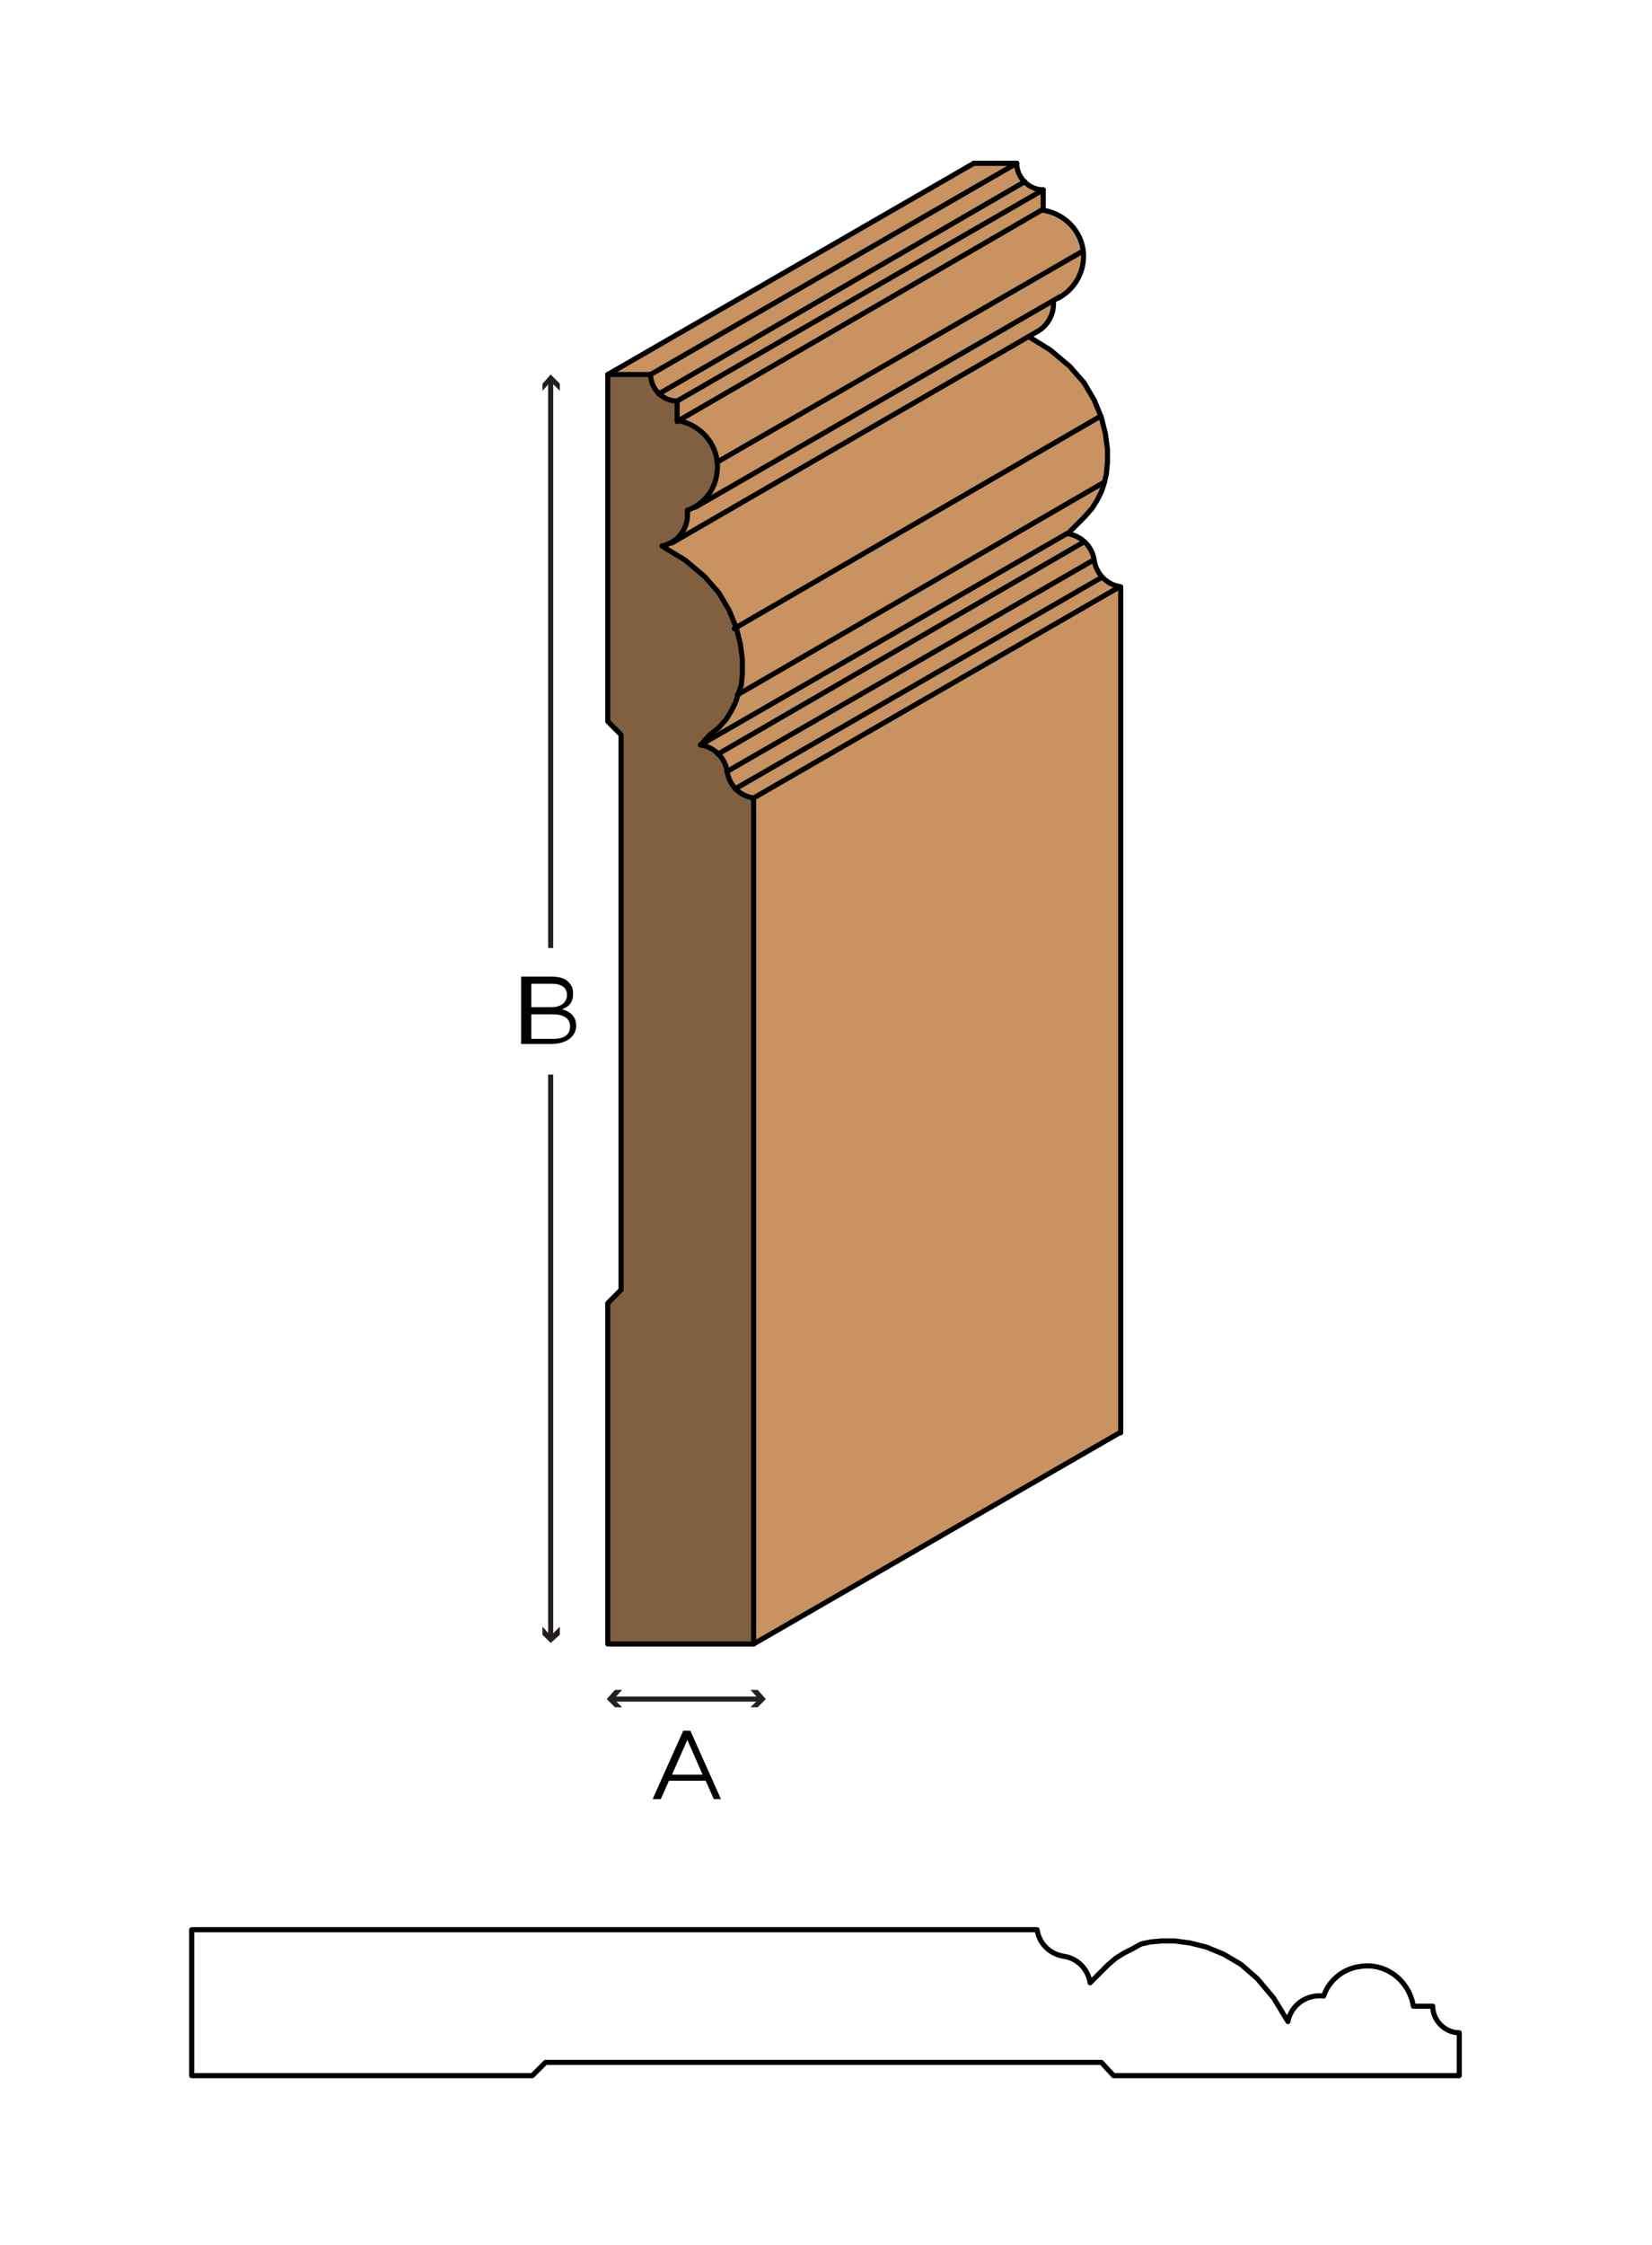 <?xml version="1.0" encoding="utf-8"?>
<!-- Generator: Adobe Illustrator 21.0.2, SVG Export Plug-In . SVG Version: 6.00 Build 0)  -->
<!DOCTYPE svg PUBLIC "-//W3C//DTD SVG 1.1//EN" "http://www.w3.org/Graphics/SVG/1.1/DTD/svg11.dtd">
<svg version="1.1" xmlns="http://www.w3.org/2000/svg" xmlns:xlink="http://www.w3.org/1999/xlink" x="0px" y="0px"
	 viewBox="0 0 162 220" style="enable-background:new 0 0 162 220;" xml:space="preserve">
<style type="text/css">
	.st0{fill:#FFFFFF;}
	.st1{fill:none;stroke:#231F20;stroke-width:0.5;}
	.st2{fill:#231F20;}
	.st3{fill:#C89361;}
	.st4{fill:#806040;}
	.st5{fill:none;stroke:#000000;stroke-width:0.5;stroke-linecap:round;stroke-linejoin:round;}
</style>
<g id="white_box">
	<rect class="st0" width="162" height="220"/>
</g>
<g id="Layer_1">
	<g>
		<g>
			<path d="M51.3,95.7h2.8c0.8,0,1.4,0.2,1.7,0.6c0.3,0.3,0.4,0.6,0.4,1.1v0c0,0.9-0.5,1.3-1.1,1.5c0.8,0.2,1.4,0.7,1.4,1.6v0
				c0,1.1-1,1.8-2.4,1.8h-3V95.7z M55.6,97.5c0-0.7-0.5-1.1-1.5-1.1h-2v2.3h2C54.9,98.7,55.6,98.3,55.6,97.5L55.6,97.5z M54.2,99.4
				h-2.1v2.4h2.2c1,0,1.6-0.4,1.6-1.2v0C55.9,99.8,55.3,99.4,54.2,99.4z"/>
		</g>
		<g>
			<g>
				<line class="st1" x1="54" y1="92.9" x2="54" y2="37.3"/>
				<g>
					<polygon class="st2" points="54.9,38.3 54,37.4 53.2,38.3 53.2,37.6 54,36.7 54.9,37.6 					"/>
				</g>
			</g>
		</g>
		<g>
			<g>
				<line class="st1" x1="54" y1="105.3" x2="54" y2="160.4"/>
				<g>
					<polygon class="st2" points="53.2,159.4 54,160.3 54.9,159.4 54.9,160.2 54,161 53.2,160.2 					"/>
				</g>
			</g>
		</g>
		<g>
			<path d="M67,169.6h0.7l3,6.7H70l-0.8-1.8h-3.6l-0.8,1.8H64L67,169.6z M68.9,173.9l-1.5-3.4l-1.5,3.4H68.9z"/>
		</g>
		<g>
			<g>
				<line class="st1" x1="60.1" y1="166.5" x2="74.6" y2="166.5"/>
				<g>
					<polygon class="st2" points="61,167.3 60.2,166.5 61,165.6 60.3,165.6 59.5,166.5 60.3,167.3 					"/>
				</g>
				<g>
					<polygon class="st2" points="73.6,167.3 74.4,166.5 73.6,165.6 74.3,165.6 75.1,166.5 74.3,167.3 					"/>
				</g>
			</g>
		</g>
	</g>
	<g>
		<path class="st3" d="M107.2,54.9c0.2,1.3,1.2,2.4,2.6,2.6v82.9l-35.9,20.7V78.2c-1.3-0.2-2.4-1.2-2.6-2.6
			c-0.2-1.3-1.2-2.4-2.6-2.6l0.9-0.9l0.8-0.8l0.7-0.8l0.5-0.8l0.4-0.8l0.3-0.9l0.2-0.9l0.1-1.1v-1.3l-0.2-1.5L72,61.6l-0.7-1.7
			l-1-1.7L69,56.6L67.1,55l-2.3-1.4c0.4-0.1,0.7-0.2,1.1-0.4l35-20.2l2.1,1.3l1.9,1.6l1.4,1.6l1,1.7l0.7,1.7l0.4,1.6l0.2,1.5v1.3
			l-0.1,1.1l-0.2,0.9l-0.3,0.9l-0.4,0.8l-0.5,0.8l-0.7,0.8l-0.8,0.8l-0.9,0.9C106,52.4,107,53.5,107.2,54.9z"/>
		<path class="st3" d="M103.3,29.5c0.2,1.2-0.4,2.4-1.5,3L65.9,53.2c1.1-0.6,1.7-1.9,1.5-3.1c0.3-0.1,0.5-0.2,0.8-0.4L103.3,29.5z"
			/>
		<path class="st3" d="M68.2,49.7c2.2-1.3,2.9-4.2,1.5-6.3c-0.7-1.2-1.9-2-3.3-2.2v-1.9c-1.4,0-2.6-1.2-2.6-2.6l0,0h-4.2L95.5,16
			h4.2c0,1.4,1.2,2.6,2.6,2.6v2c2.5,0.4,4.3,2.7,3.9,5.2c-0.2,1.4-1.1,2.7-2.4,3.4L68.2,49.7z"/>
		<path class="st4" d="M60.9,72l-1.3-1.3V36.7h4.2c0,1.4,1.2,2.6,2.6,2.6l0,0v1.9c2.5,0.4,4.3,2.7,3.9,5.2c-0.2,1.7-1.4,3.1-2.9,3.6
			c0.2,1.7-0.9,3.2-2.5,3.5l2.3,1.4l1.9,1.6l1.4,1.6l1,1.7l0.7,1.7l0.4,1.6l0.2,1.5V66l-0.1,1.1L72.4,68l-0.3,0.9l-0.4,0.8l-0.5,0.8
			l-0.7,0.8L69.6,72L68.7,73c1.3,0.2,2.4,1.2,2.6,2.6c0.2,1.3,1.2,2.4,2.6,2.6v82.9H59.6v-33.4l1.3-1.3V72z"/>
		<path class="st5" d="M59.6,70.7V36.7h4.2c0,1.4,1.2,2.6,2.6,2.6l0,0v1.9c2.5,0.4,4.3,2.7,3.9,5.2c-0.2,1.7-1.4,3.1-2.9,3.6
			c0.2,1.7-0.9,3.2-2.5,3.5l2.3,1.4l1.9,1.6l1.4,1.6l1,1.7l0.7,1.7l0.4,1.6l0.2,1.5V66l-0.1,1.1L72.4,68l-0.3,0.9l-0.4,0.8l-0.5,0.8
			l-0.7,0.8L69.6,72L68.7,73c1.3,0.2,2.4,1.2,2.6,2.6c0.2,1.3,1.2,2.4,2.6,2.6v82.9H59.6v-33.4l1.3-1.3V72L59.6,70.7z"/>
		<line class="st5" x1="63.8" y1="36.7" x2="99.7" y2="16"/>
		<line class="st5" x1="64.6" y1="38.6" x2="100.5" y2="17.8"/>
		<line class="st5" x1="73.9" y1="161.1" x2="109.8" y2="140.4"/>
		<path class="st5" d="M103.3,29.5c0.1,1.2-0.5,2.4-1.6,3"/>
		<path class="st5" d="M95.5,16h4.2c0,1.4,1.2,2.6,2.6,2.6v2c2.5,0.4,4.3,2.7,3.9,5.2c-0.2,1.4-1.1,2.7-2.4,3.4"/>
		<line class="st5" x1="66.4" y1="39.3" x2="102.3" y2="18.6"/>
		<line class="st5" x1="68.2" y1="49.7" x2="103.9" y2="29.1"/>
		<line class="st5" x1="66.4" y1="41.3" x2="102.3" y2="20.5"/>
		<line class="st5" x1="70.3" y1="45.3" x2="106.2" y2="24.6"/>
		<path class="st5" d="M100.9,33l2.1,1.3l1.9,1.6l1.4,1.6l1,1.7l0.7,1.7l0.4,1.6l0.2,1.5v1.3l-0.1,1.1l-0.2,0.9l-0.3,0.9l-0.4,0.8
			l-0.5,0.8l-0.7,0.8l-0.8,0.8l-0.9,0.9c1.3,0.2,2.4,1.2,2.6,2.6c0.2,1.3,1.2,2.4,2.6,2.6v82.9"/>
		<line class="st5" x1="72" y1="61.6" x2="107.9" y2="40.8"/>
		<line class="st5" x1="59.6" y1="36.7" x2="95.5" y2="16"/>
		<line class="st5" x1="72.3" y1="68.1" x2="108.2" y2="47.3"/>
		<line class="st5" x1="68.7" y1="73" x2="104.6" y2="52.3"/>
		<line class="st5" x1="70.4" y1="73.9" x2="106.3" y2="53.1"/>
		<line class="st5" x1="71.3" y1="75.6" x2="107.2" y2="54.9"/>
		<line class="st5" x1="72.1" y1="77.3" x2="108" y2="56.6"/>
		<line class="st5" x1="73.9" y1="78.2" x2="109.8" y2="57.5"/>
		<line class="st5" x1="65.9" y1="53.2" x2="101.7" y2="32.5"/>
	</g>
	<path class="st5" d="M109.2,203.4h33.9v-4.2c-1.4,0-2.6-1.2-2.6-2.6v0h-1.9c-0.4-2.5-2.7-4.3-5.2-3.9c-1.7,0.2-3.1,1.4-3.6,2.9
		c-1.7-0.2-3.2,0.9-3.5,2.5l-1.4-2.3l-1.6-1.9l-1.6-1.4l-1.7-1l-1.7-0.7l-1.6-0.4l-1.5-0.2h-1.3l-1.1,0.1l-0.9,0.2L111,191l-0.8,0.4
		l-0.8,0.5l-0.8,0.7l-0.8,0.8l-0.9,0.9c-0.2-1.3-1.2-2.4-2.6-2.6c-1.3-0.2-2.4-1.2-2.6-2.6H18.8v14.3h33.4l1.3-1.3H108L109.2,203.4z
		"/>
</g>
</svg>
